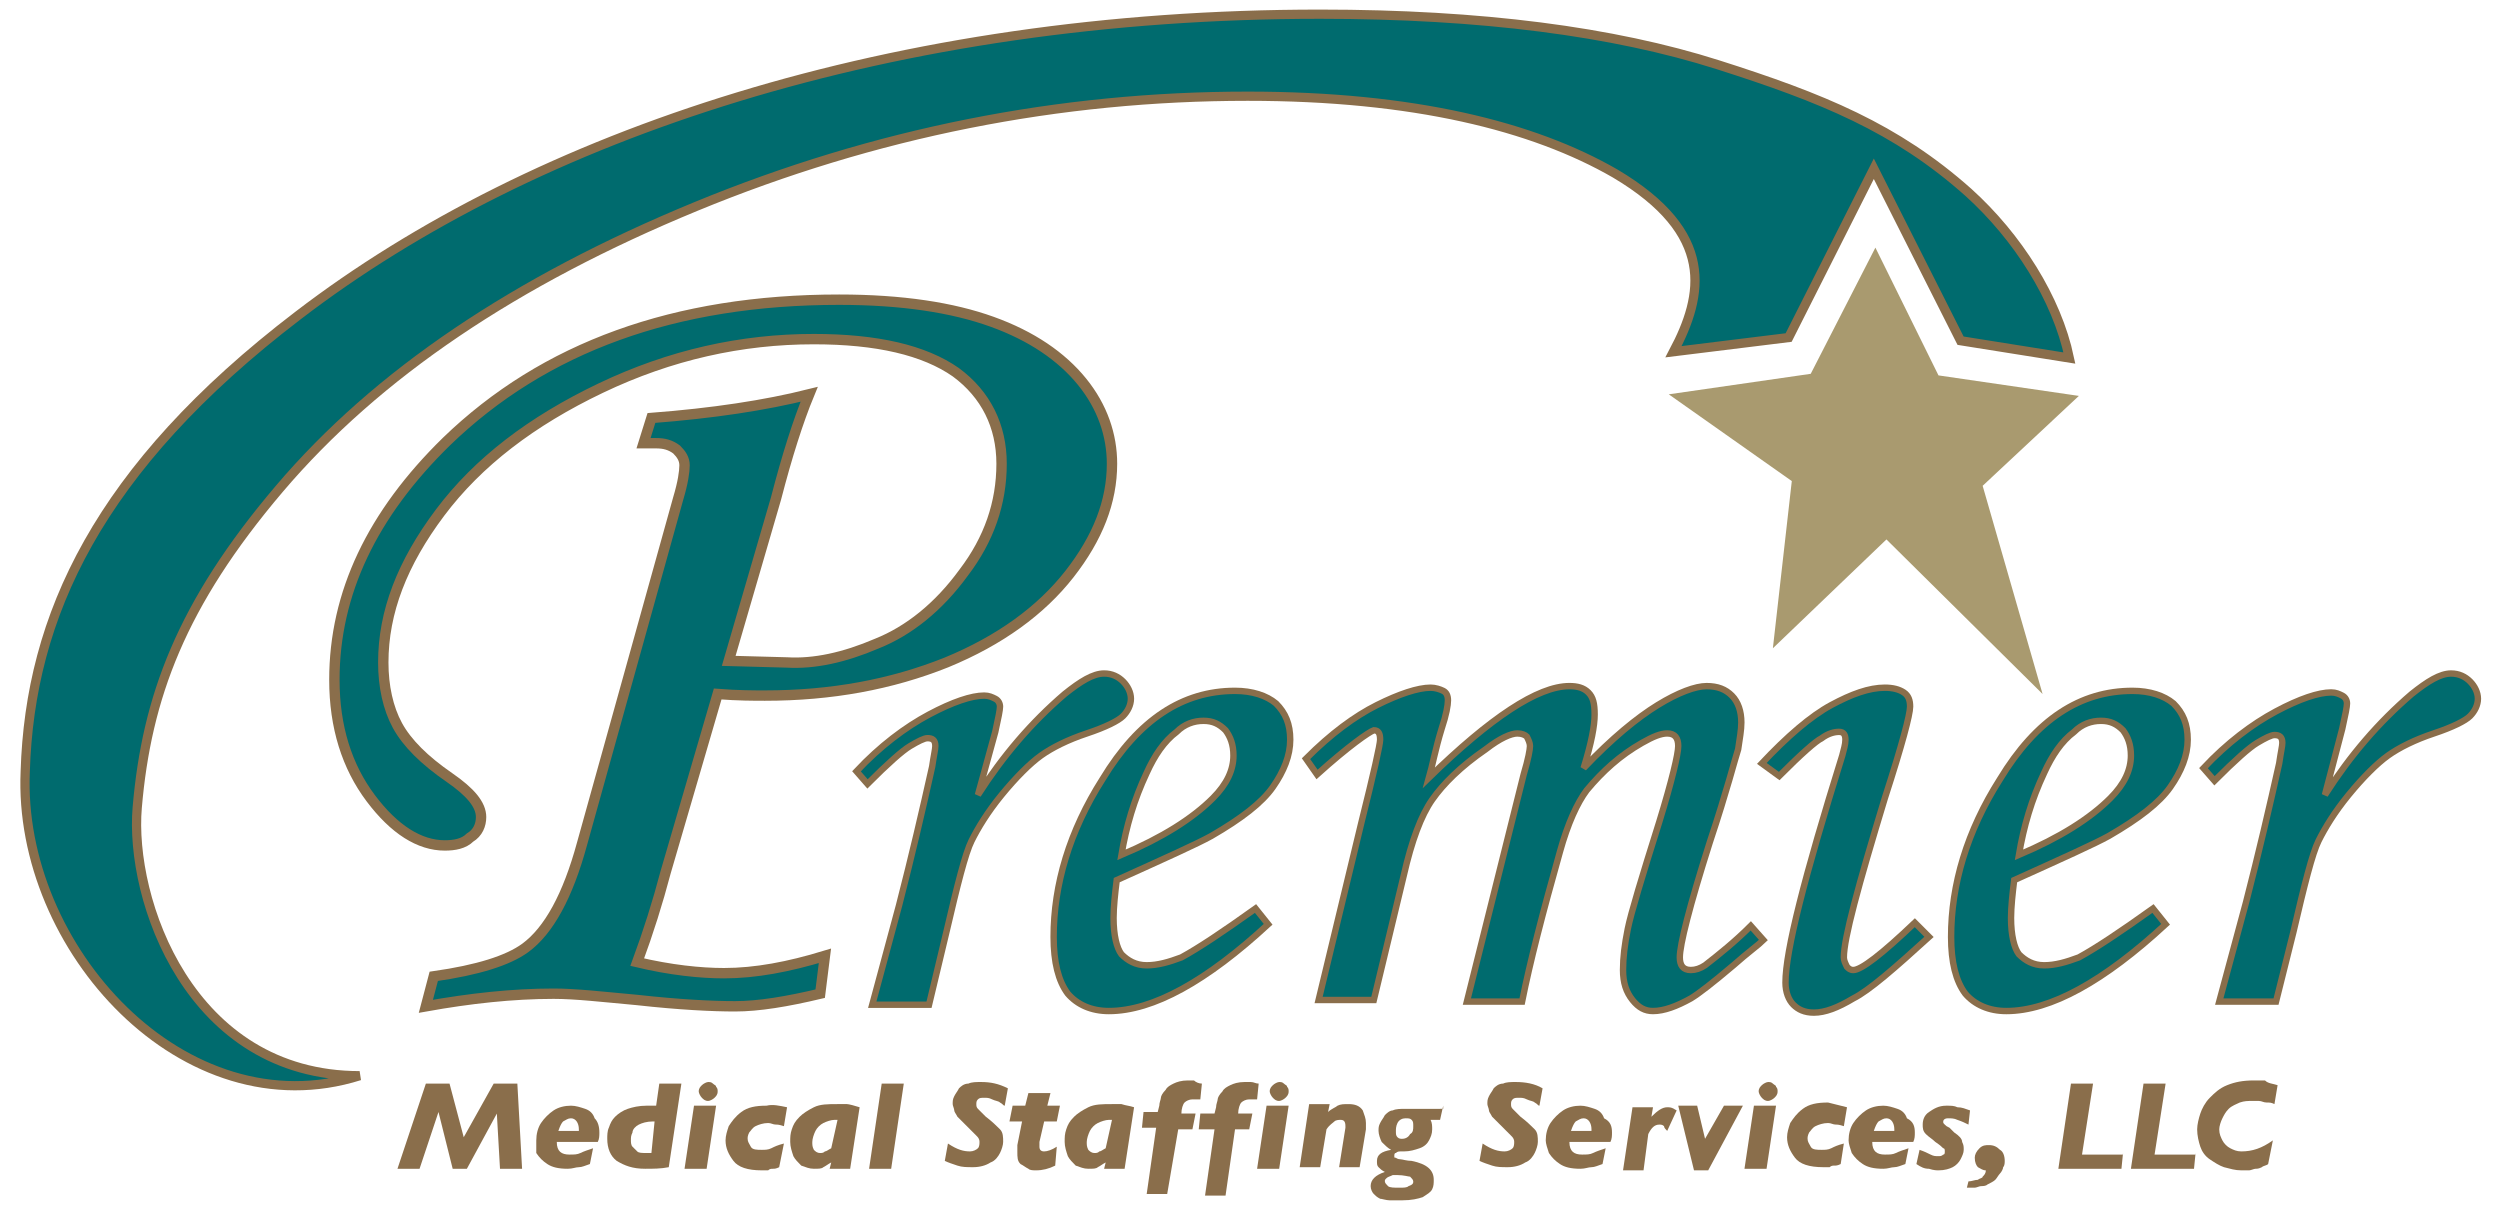 <?xml version="1.0" encoding="UTF-8"?> <svg xmlns="http://www.w3.org/2000/svg" xmlns:xlink="http://www.w3.org/1999/xlink" version="1.1" id="Layer_1" x="0px" y="0px" viewBox="0 0 158.5 76.6" style="enable-background:new 0 0 158.5 76.6;" xml:space="preserve"> <style type="text/css"> .st0{fill:#006B6E;stroke:#8A6E4B;stroke-width:0.658;} .st1{fill:#006B6E;stroke:#8A6E4B;stroke-width:0.406;} .st2{fill:#8A6E4B;} .st3{fill:#A99A6F;} .st4{fill:#006B6E;stroke:#8A6E4B;stroke-width:0.585;} </style> <g> <path class="st0" d="M40.8,28.1l0.5-1.6c3.9-0.3,7.2-0.8,10-1.5c-0.7,1.7-1.4,3.9-2.1,6.6l-3,10.3l3.7,0.1c1.7,0.1,3.6-0.3,5.7-1.2 c2-0.8,3.9-2.3,5.5-4.5c1.6-2.1,2.4-4.4,2.4-6.9c0-2.4-1-4.4-2.9-5.8c-2-1.4-5-2.1-9-2.1c-4.6,0-9.1,1-13.5,3.1 c-4.4,2.1-7.8,4.7-10.2,7.9c-2.4,3.2-3.6,6.3-3.6,9.5c0,1.5,0.3,2.9,0.9,4c0.6,1.1,1.7,2.2,3.3,3.3c1.3,0.9,2,1.7,2,2.5 c0,0.5-0.2,1-0.7,1.3c-0.4,0.4-1,0.5-1.6,0.5c-1.6,0-3.2-1-4.7-3c-1.5-2-2.3-4.5-2.3-7.5c0-5.5,2.4-10.5,7.1-15.1 c6.2-6,14.5-9,24.9-9c4,0,7.2,0.5,9.7,1.4c2.5,0.9,4.4,2.2,5.7,3.8c1.3,1.6,1.9,3.4,1.9,5.2c0,2.4-0.9,4.7-2.7,7 c-1.8,2.3-4.4,4.2-7.8,5.6c-3.5,1.4-7.3,2.1-11.5,2.1c-0.7,0-1.7,0-3-0.1l-3.3,11.3c-0.5,1.9-1.1,3.8-1.8,5.7 c2.1,0.5,4,0.7,5.5,0.7c2,0,4.1-0.4,6.4-1.1L52,63c-2.1,0.5-3.9,0.8-5.4,0.8c-1.4,0-3.5-0.1-6.2-0.4c-2.2-0.2-3.9-0.4-5.3-0.4 c-2.6,0-5.3,0.3-8.1,0.8l0.5-1.9c2.8-0.4,4.7-1,5.8-1.8c1.5-1.1,2.7-3.3,3.6-6.6L43,31.6c0.3-1,0.4-1.7,0.4-2.1 c0-0.4-0.2-0.7-0.5-1c-0.4-0.3-0.8-0.4-1.3-0.4C41.4,28.1,41.2,28.1,40.8,28.1z"></path> <path class="st1" d="M58.9,63.7h-3.6l1.7-6.3c0.8-3.1,1.5-6.1,2.1-8.8c0.1-0.7,0.2-1.1,0.2-1.3c0-0.4-0.2-0.5-0.5-0.5 c-0.2,0-0.6,0.2-1.1,0.5c-0.5,0.3-1.4,1.1-2.7,2.4l-0.7-0.8c1.5-1.6,3.1-2.8,4.6-3.6c1.5-0.8,2.7-1.2,3.5-1.2 c0.3,0,0.5,0.1,0.7,0.2c0.2,0.1,0.3,0.3,0.3,0.5c0,0.2-0.1,0.7-0.3,1.6L62,50.4c1.6-2.5,3.4-4.6,5.5-6.4c1-0.8,1.8-1.3,2.5-1.3 c0.5,0,0.9,0.2,1.2,0.5c0.3,0.3,0.5,0.7,0.5,1.1c0,0.4-0.2,0.8-0.5,1.1c-0.3,0.3-1.1,0.7-2.3,1.1c-1.2,0.4-2.2,0.9-2.9,1.4 c-0.7,0.5-1.6,1.4-2.5,2.5c-0.9,1.1-1.5,2.1-1.9,2.9c-0.4,0.8-0.9,2.8-1.6,5.8L58.9,63.7z"></path> <path class="st1" d="M79.6,57.6l0.8,1c-3.9,3.6-7.3,5.5-10.1,5.5c-1.1,0-2-0.4-2.6-1.1c-0.6-0.8-0.9-2-0.9-3.6c0-3.3,1-6.7,3.1-10 c2.3-3.8,5.1-5.6,8.4-5.6c1.1,0,2,0.3,2.6,0.8c0.6,0.6,0.9,1.3,0.9,2.3c0,1-0.4,2-1.1,3c-0.7,1-2,2-3.9,3.1c-0.9,0.5-2.9,1.4-6,2.8 c-0.1,0.8-0.2,1.7-0.2,2.4c0,1.1,0.2,1.9,0.5,2.3c0.4,0.4,0.9,0.7,1.6,0.7c0.7,0,1.4-0.2,2.2-0.5C76,60.1,77.5,59.1,79.6,57.6z M71.1,54.2c2.6-1.1,4.5-2.3,5.8-3.6c0.9-0.9,1.3-1.8,1.3-2.7c0-0.7-0.2-1.2-0.5-1.6c-0.4-0.4-0.8-0.6-1.4-0.6 c-0.6,0-1.2,0.2-1.7,0.7c-0.8,0.6-1.4,1.5-1.9,2.6C71.9,50.7,71.4,52.4,71.1,54.2z"></path> <path class="st1" d="M83.5,49.1l-0.7-1c1.6-1.6,3.1-2.7,4.5-3.4c1.4-0.7,2.6-1.1,3.4-1.1c0.3,0,0.6,0.1,0.8,0.2 c0.2,0.1,0.3,0.3,0.3,0.6c0,0.3-0.1,0.9-0.4,1.8c-0.4,1.3-0.6,2.4-0.8,3.1c3.9-3.8,6.9-5.8,8.9-5.8c0.5,0,0.9,0.1,1.2,0.4 c0.3,0.3,0.4,0.7,0.4,1.4c0,0.7-0.2,1.8-0.7,3.4c1.8-1.9,3.4-3.2,4.7-4c1.3-0.8,2.4-1.2,3.1-1.2c0.7,0,1.2,0.2,1.6,0.6 c0.4,0.4,0.6,1,0.6,1.7c0,0.5-0.1,1-0.2,1.7c-0.2,0.6-0.7,2.6-1.8,5.9c-1.3,4.1-1.9,6.5-1.9,7.3c0,0.5,0.2,0.8,0.7,0.8 c0.3,0,0.6-0.1,0.9-0.3c0.9-0.7,1.9-1.5,2.9-2.5l0.8,0.9c-0.3,0.3-1,0.8-1.9,1.6c-1.3,1.1-2.2,1.8-2.7,2.1 c-0.9,0.5-1.7,0.8-2.4,0.8c-0.5,0-0.9-0.2-1.3-0.7c-0.4-0.5-0.6-1.1-0.6-1.9c0-0.8,0.1-1.6,0.3-2.6c0.2-1,0.9-3.3,2-6.8 c0.8-2.6,1.2-4.3,1.2-4.8c0-0.5-0.2-0.8-0.7-0.8c-0.4,0-0.9,0.2-1.6,0.6c-1.4,0.8-2.5,1.8-3.5,3c-0.6,0.8-1.2,2.1-1.7,3.9 c-1.1,3.9-1.9,7-2.4,9.5h-3.5l3.6-14.4c0.3-1,0.4-1.6,0.4-1.8c0-0.2-0.1-0.4-0.2-0.6c-0.1-0.1-0.3-0.2-0.6-0.2c-0.4,0-1.1,0.3-2,1 c-1.6,1.1-2.7,2.2-3.4,3.2c-0.7,1-1.3,2.6-1.8,4.8l-1.9,7.9h-3.5l2.7-11.2c0.8-3.2,1.2-5,1.2-5.3c0-0.4-0.1-0.6-0.4-0.6 C86.8,46.4,85.5,47.3,83.5,49.1z"></path> <path class="st1" d="M112.8,49.2l-1.1-0.8c1.6-1.7,3.1-3,4.4-3.7c1.3-0.7,2.4-1.1,3.4-1.1c0.5,0,0.9,0.1,1.2,0.3 c0.3,0.2,0.4,0.5,0.4,0.9c0,0.5-0.5,2.4-1.6,5.8c-1.7,5.6-2.6,8.9-2.6,10.1c0,0.2,0.1,0.4,0.2,0.6c0.1,0.1,0.2,0.2,0.4,0.2 c0.5,0,1.8-1,3.9-3l0.9,0.9c-2.2,2-3.8,3.4-4.8,3.9c-1,0.6-1.8,0.9-2.5,0.9c-0.6,0-1-0.2-1.3-0.5c-0.3-0.3-0.5-0.8-0.5-1.4 c0-2,1.2-6.7,3.6-14.4c0.1-0.4,0.2-0.7,0.2-1c0-0.3-0.1-0.5-0.4-0.5c-0.3,0-0.7,0.1-1.1,0.4C115.1,47,114.2,47.8,112.8,49.2z"></path> <path class="st1" d="M136.5,57.6l0.8,1c-3.9,3.6-7.3,5.5-10.1,5.5c-1.1,0-2-0.4-2.6-1.1c-0.6-0.8-0.9-2-0.9-3.6c0-3.3,1-6.7,3.1-10 c2.3-3.8,5.1-5.6,8.4-5.6c1.1,0,2,0.3,2.6,0.8c0.6,0.6,0.9,1.3,0.9,2.3c0,1-0.4,2-1.1,3c-0.7,1-2,2-3.9,3.1c-0.9,0.5-2.9,1.4-6,2.8 c-0.1,0.8-0.2,1.7-0.2,2.4c0,1.1,0.2,1.9,0.5,2.3c0.4,0.4,0.9,0.7,1.6,0.7c0.7,0,1.4-0.2,2.2-0.5C132.9,60.1,134.4,59.1,136.5,57.6 z M128,54.2c2.6-1.1,4.5-2.3,5.8-3.6c0.9-0.9,1.3-1.8,1.3-2.7c0-0.7-0.2-1.2-0.5-1.6c-0.4-0.4-0.8-0.6-1.4-0.6 c-0.6,0-1.2,0.2-1.7,0.7c-0.8,0.6-1.4,1.5-1.9,2.6C128.8,50.7,128.3,52.4,128,54.2z"></path> <path class="st1" d="M144.3,63.5h-3.6l1.7-6.3c0.8-3.1,1.5-6.1,2.1-8.8c0.1-0.7,0.2-1.1,0.2-1.3c0-0.4-0.2-0.5-0.5-0.5 c-0.2,0-0.6,0.2-1.1,0.5c-0.5,0.3-1.4,1.1-2.7,2.4l-0.7-0.8c1.5-1.6,3.1-2.8,4.6-3.6c1.5-0.8,2.7-1.2,3.5-1.2 c0.3,0,0.5,0.1,0.7,0.2c0.2,0.1,0.3,0.3,0.3,0.5c0,0.2-0.1,0.7-0.3,1.6l-1.1,4.2c1.6-2.5,3.4-4.6,5.5-6.4c1-0.8,1.8-1.3,2.5-1.3 c0.5,0,0.9,0.2,1.2,0.5c0.3,0.3,0.5,0.7,0.5,1.1c0,0.4-0.2,0.8-0.5,1.1c-0.3,0.3-1.1,0.7-2.3,1.1c-1.2,0.4-2.2,0.9-2.9,1.4 c-0.7,0.5-1.6,1.4-2.5,2.5c-0.9,1.1-1.5,2.1-1.9,2.9c-0.4,0.8-0.9,2.8-1.6,5.8L144.3,63.5z"></path> <g> <path class="st2" d="M33.1,74.1h-1.4l-0.2-3.5l-1.9,3.5h-0.9l-0.9-3.6l-1.2,3.6h-1.4l1.8-5.4h1.5l0.9,3.4l1.9-3.4h1.5L33.1,74.1z"></path> <path class="st2" d="M38,71.8c0,0.2,0,0.4-0.1,0.6h-2.6c0,0.6,0.3,0.8,0.8,0.8c0.3,0,0.5,0,0.7-0.1c0.2-0.1,0.5-0.2,0.8-0.3 l-0.2,1c-0.3,0.1-0.5,0.2-0.7,0.2c-0.2,0-0.4,0.1-0.7,0.1c-0.6,0-1-0.1-1.3-0.3c-0.3-0.2-0.5-0.4-0.7-0.7C34,72.9,34,72.6,34,72.3 c0-0.4,0.1-0.8,0.3-1.1c0.2-0.3,0.5-0.6,0.8-0.8c0.3-0.2,0.7-0.3,1.1-0.3c0.3,0,0.6,0.1,0.9,0.2c0.3,0.1,0.5,0.3,0.6,0.6 C37.9,71.1,38,71.4,38,71.8z M36.7,71.7C36.7,71.7,36.7,71.7,36.7,71.7c0-0.1,0-0.1,0-0.1c0-0.4-0.2-0.7-0.5-0.7 c-0.2,0-0.3,0.1-0.5,0.2c-0.1,0.1-0.2,0.3-0.3,0.6H36.7z"></path> <path class="st2" d="M43.2,68.7L42.4,74c-0.5,0.1-1,0.1-1.5,0.1c-0.8,0-1.3-0.2-1.8-0.5c-0.4-0.3-0.6-0.8-0.6-1.4 c0-0.2,0-0.5,0.1-0.7c0.1-0.3,0.2-0.5,0.4-0.7c0.2-0.2,0.5-0.4,0.8-0.5c0.3-0.1,0.7-0.2,1.2-0.2c0.2,0,0.4,0,0.6,0l0.2-1.4H43.2z M41.5,71.1c0,0-0.1,0-0.1,0c-0.4,0-0.7,0.1-0.9,0.2c-0.2,0.1-0.4,0.3-0.4,0.5c-0.1,0.2-0.1,0.3-0.1,0.5c0,0.1,0,0.3,0.1,0.4 c0.1,0.1,0.2,0.2,0.3,0.3c0.1,0.1,0.3,0.1,0.6,0.1c0.1,0,0.2,0,0.3,0L41.5,71.1z"></path> <path class="st2" d="M45.4,70.1l-0.6,4h-1.4l0.6-4H45.4z M45.5,69.2c0,0.2-0.1,0.3-0.2,0.4c-0.1,0.1-0.3,0.2-0.4,0.2 c-0.2,0-0.3-0.1-0.4-0.2c-0.1-0.1-0.2-0.3-0.2-0.4c0-0.2,0.1-0.3,0.2-0.4c0.1-0.1,0.3-0.2,0.4-0.2c0.1,0,0.2,0,0.3,0.1 c0.1,0.1,0.2,0.1,0.2,0.2C45.5,69,45.5,69.1,45.5,69.2z"></path> <path class="st2" d="M49.9,70.2l-0.2,1.2c-0.3-0.1-0.4-0.1-0.5-0.1c-0.2,0-0.3-0.1-0.5-0.1c-0.3,0-0.6,0.1-0.8,0.2 c-0.2,0.1-0.3,0.3-0.4,0.4c-0.1,0.2-0.1,0.3-0.1,0.4c0,0.2,0.1,0.3,0.2,0.5c0.1,0.2,0.4,0.2,0.7,0.2c0.2,0,0.4,0,0.6-0.1 c0.2-0.1,0.4-0.2,0.8-0.3L49.4,74c-0.2,0.1-0.3,0.1-0.4,0.1c-0.1,0-0.2,0-0.3,0.1c-0.1,0-0.2,0-0.4,0c-0.9,0-1.5-0.2-1.8-0.6 c-0.3-0.4-0.5-0.8-0.5-1.3c0-0.3,0.1-0.6,0.2-0.9c0.2-0.3,0.4-0.6,0.8-0.9c0.4-0.3,0.9-0.4,1.6-0.4C49,70,49.4,70.1,49.9,70.2z"></path> <path class="st2" d="M54.5,70.2l-0.6,3.9h-1.3l0.1-0.4c-0.2,0.1-0.3,0.2-0.5,0.3c-0.1,0.1-0.3,0.1-0.6,0.1c-0.3,0-0.5-0.1-0.8-0.2 c-0.2-0.2-0.4-0.4-0.5-0.6c-0.1-0.3-0.2-0.6-0.2-0.9c0-0.3,0-0.5,0.1-0.8c0.1-0.3,0.2-0.5,0.5-0.8c0.2-0.2,0.5-0.4,0.9-0.6 c0.4-0.2,0.9-0.2,1.5-0.2c0.3,0,0.5,0,0.6,0S54.2,70.1,54.5,70.2z M53.1,71h-0.2c-0.2,0-0.5,0.1-0.7,0.2c-0.2,0.1-0.4,0.3-0.5,0.5 c-0.1,0.2-0.2,0.5-0.2,0.7c0,0.2,0,0.3,0.1,0.5c0.1,0.1,0.2,0.2,0.4,0.2c0.1,0,0.2,0,0.3-0.1c0.1,0,0.2-0.1,0.4-0.2L53.1,71z"></path> <path class="st2" d="M57.3,68.7l-0.8,5.4h-1.4l0.8-5.4H57.3z"></path> <path class="st2" d="M63.9,69l-0.2,1.1c-0.1,0-0.1-0.1-0.3-0.2c-0.1-0.1-0.3-0.1-0.5-0.2c-0.2-0.1-0.3-0.1-0.5-0.1 c-0.2,0-0.3,0-0.4,0.1c-0.1,0.1-0.1,0.2-0.1,0.3c0,0.1,0,0.2,0.1,0.3c0.1,0.1,0.2,0.2,0.5,0.5c0.4,0.3,0.7,0.6,0.9,0.8 c0.2,0.2,0.2,0.5,0.2,0.8c0,0.2-0.1,0.5-0.2,0.7c-0.1,0.2-0.3,0.5-0.6,0.6c-0.3,0.2-0.7,0.3-1.1,0.3c-0.4,0-0.7,0-1-0.1 c-0.3-0.1-0.6-0.2-0.8-0.3l0.2-1.1c0.6,0.4,1,0.5,1.4,0.5c0.2,0,0.4-0.1,0.5-0.2c0.1-0.1,0.1-0.3,0.1-0.4c0-0.2-0.1-0.3-0.2-0.4 c-0.1-0.1-0.3-0.3-0.7-0.7c-0.2-0.2-0.4-0.4-0.5-0.5c-0.1-0.2-0.2-0.3-0.2-0.4c0-0.1-0.1-0.3-0.1-0.4c0-0.2,0-0.3,0.1-0.5 c0.1-0.2,0.2-0.3,0.3-0.5c0.1-0.1,0.3-0.3,0.6-0.3c0.2-0.1,0.5-0.1,0.8-0.1C62.8,68.6,63.3,68.7,63.9,69z"></path> <path class="st2" d="M67.2,70.1l-0.2,1h-0.8l-0.3,1.3c0,0.1,0,0.2,0,0.3c0,0.2,0.1,0.3,0.3,0.3c0.2,0,0.5-0.1,0.8-0.3l-0.1,1.2 c-0.4,0.2-0.8,0.3-1.2,0.3c-0.2,0-0.4,0-0.5-0.1c-0.2-0.1-0.3-0.2-0.5-0.3c-0.2-0.2-0.2-0.4-0.2-0.8c0-0.1,0-0.3,0-0.4l0.3-1.5 h-0.8l0.2-1H65l0.2-0.8h1.4l-0.2,0.8H67.2z"></path> <path class="st2" d="M71.9,70.2l-0.6,3.9H70l0.1-0.4c-0.2,0.1-0.3,0.2-0.5,0.3c-0.1,0.1-0.3,0.1-0.6,0.1c-0.3,0-0.5-0.1-0.8-0.2 c-0.2-0.2-0.4-0.4-0.5-0.6c-0.1-0.3-0.2-0.6-0.2-0.9c0-0.3,0-0.5,0.1-0.8c0.1-0.3,0.2-0.5,0.5-0.8c0.2-0.2,0.5-0.4,0.9-0.6 c0.4-0.2,0.9-0.2,1.5-0.2c0.3,0,0.5,0,0.6,0C71.4,70.1,71.6,70.1,71.9,70.2z M70.5,71h-0.2c-0.2,0-0.5,0.1-0.7,0.2 c-0.2,0.1-0.4,0.3-0.5,0.5c-0.1,0.2-0.2,0.5-0.2,0.7c0,0.2,0,0.3,0.1,0.5c0.1,0.1,0.2,0.2,0.4,0.2c0.1,0,0.2,0,0.3-0.1 c0.1,0,0.2-0.1,0.4-0.2L70.5,71z"></path> <path class="st2" d="M76.2,68.7l-0.1,1c-0.2,0-0.4,0-0.5,0c-0.2,0-0.4,0.1-0.5,0.2c-0.1,0.1-0.2,0.4-0.2,0.7h0.9l-0.2,1h-0.9 L74,75.7h-1.3l0.6-4.2h-0.9l0.1-1h0.9l0.1-0.4c0-0.2,0.1-0.4,0.1-0.5c0-0.1,0.1-0.3,0.3-0.5c0.1-0.2,0.3-0.3,0.5-0.4 c0.2-0.1,0.5-0.2,0.9-0.2c0.2,0,0.3,0,0.4,0C75.8,68.6,76,68.7,76.2,68.7z"></path> <path class="st2" d="M79.8,68.7l-0.1,1c-0.2,0-0.4,0-0.5,0c-0.2,0-0.4,0.1-0.5,0.2c-0.1,0.1-0.2,0.4-0.2,0.7h0.9l-0.2,1h-0.9 l-0.6,4.2h-1.3l0.6-4.2H76l0.1-1h0.9l0.1-0.4c0-0.2,0.1-0.4,0.1-0.5c0-0.1,0.1-0.3,0.3-0.5c0.1-0.2,0.3-0.3,0.5-0.4 c0.2-0.1,0.5-0.2,0.9-0.2c0.2,0,0.3,0,0.4,0C79.5,68.6,79.6,68.7,79.8,68.7z"></path> <path class="st2" d="M81.7,70.1l-0.6,4h-1.4l0.6-4H81.7z M81.7,69.2c0,0.2-0.1,0.3-0.2,0.4c-0.1,0.1-0.3,0.2-0.4,0.2 c-0.2,0-0.3-0.1-0.4-0.2c-0.1-0.1-0.2-0.3-0.2-0.4c0-0.2,0.1-0.3,0.2-0.4c0.1-0.1,0.3-0.2,0.4-0.2c0.1,0,0.2,0,0.3,0.1 c0.1,0.1,0.2,0.1,0.2,0.2C81.7,69,81.7,69.1,81.7,69.2z"></path> <path class="st2" d="M86.6,71.2c0,0.1,0,0.2,0,0.4l-0.4,2.4h-1.3l0.4-2.5c0,0,0-0.1,0-0.1c0-0.3-0.1-0.4-0.3-0.4 c-0.1,0-0.3,0-0.4,0.1c-0.1,0.1-0.3,0.2-0.5,0.5l-0.4,2.4h-1.3l0.6-4h1.3l-0.1,0.5c0.2-0.2,0.5-0.3,0.6-0.4 c0.2-0.1,0.4-0.1,0.7-0.1c0.4,0,0.7,0.1,0.9,0.4C86.5,70.7,86.6,70.9,86.6,71.2z"></path> <path class="st2" d="M91.5,70.1L91.3,71h-0.6c0.1,0.2,0.1,0.4,0.1,0.6c0,0.3-0.1,0.5-0.2,0.7c-0.1,0.2-0.3,0.4-0.6,0.5 c-0.3,0.1-0.6,0.2-1,0.2h-0.2c-0.1,0-0.2,0-0.3,0.1c-0.1,0-0.1,0.1-0.1,0.2c0,0.1,0,0.1,0.1,0.1c0,0,0.1,0.1,0.3,0.1 c0.1,0,0.4,0.1,0.7,0.1c1,0.2,1.4,0.6,1.4,1.2c0,0.2,0,0.4-0.1,0.6c-0.1,0.2-0.3,0.3-0.6,0.5c-0.3,0.1-0.7,0.2-1.3,0.2 c-0.3,0-0.6,0-0.8,0c-0.2,0-0.5-0.1-0.6-0.1c-0.2-0.1-0.3-0.2-0.4-0.3c-0.1-0.1-0.2-0.3-0.2-0.5c0-0.4,0.3-0.7,0.9-0.9 c-0.2-0.1-0.3-0.2-0.4-0.3c-0.1-0.1-0.1-0.2-0.1-0.4c0-0.4,0.3-0.6,0.9-0.7c-0.2-0.1-0.4-0.3-0.6-0.5c-0.1-0.2-0.2-0.5-0.2-0.7 c0-0.2,0-0.3,0.1-0.5c0.1-0.2,0.2-0.3,0.3-0.5c0.1-0.1,0.3-0.3,0.5-0.3c0.2-0.1,0.5-0.1,0.8-0.1H91.5z M89.6,74.9 c0-0.1-0.1-0.2-0.2-0.3c-0.1,0-0.4-0.1-0.8-0.1l-0.3,0c-0.2,0.1-0.3,0.1-0.4,0.2c-0.1,0.1-0.1,0.1-0.1,0.2c0,0.1,0.1,0.2,0.2,0.3 c0.1,0.1,0.4,0.1,0.7,0.1c0.3,0,0.5,0,0.6-0.1C89.6,75.1,89.6,75,89.6,74.9z M89.6,71.4c0-0.2,0-0.3-0.1-0.4 c-0.1-0.1-0.2-0.1-0.4-0.1c-0.2,0-0.4,0.1-0.5,0.3c-0.1,0.2-0.1,0.4-0.1,0.5c0,0.2,0,0.3,0.1,0.4c0.1,0.1,0.2,0.1,0.3,0.1 c0.2,0,0.4-0.1,0.5-0.3C89.6,71.8,89.6,71.6,89.6,71.4z"></path> <path class="st2" d="M97.8,69l-0.2,1.1c-0.1,0-0.1-0.1-0.3-0.2c-0.1-0.1-0.3-0.1-0.5-0.2c-0.2-0.1-0.3-0.1-0.5-0.1 c-0.2,0-0.3,0-0.4,0.1c-0.1,0.1-0.1,0.2-0.1,0.3c0,0.1,0,0.2,0.1,0.3c0.1,0.1,0.2,0.2,0.5,0.5c0.4,0.3,0.7,0.6,0.9,0.8 c0.2,0.2,0.2,0.5,0.2,0.8c0,0.2-0.1,0.5-0.2,0.7c-0.1,0.2-0.3,0.5-0.6,0.6c-0.3,0.2-0.7,0.3-1.1,0.3c-0.4,0-0.7,0-1-0.1 c-0.3-0.1-0.6-0.2-0.8-0.3l0.2-1.1c0.6,0.4,1,0.5,1.4,0.5c0.2,0,0.4-0.1,0.5-0.2c0.1-0.1,0.1-0.3,0.1-0.4c0-0.2-0.1-0.3-0.2-0.4 c-0.1-0.1-0.3-0.3-0.7-0.7c-0.2-0.2-0.4-0.4-0.5-0.5c-0.1-0.2-0.2-0.3-0.2-0.4c0-0.1-0.1-0.3-0.1-0.4c0-0.2,0-0.3,0.1-0.5 c0.1-0.2,0.2-0.3,0.3-0.5c0.1-0.1,0.3-0.3,0.6-0.3c0.2-0.1,0.5-0.1,0.8-0.1C96.7,68.6,97.3,68.7,97.8,69z"></path> <path class="st2" d="M102.2,71.8c0,0.2,0,0.4-0.1,0.6h-2.6c0,0.6,0.3,0.8,0.8,0.8c0.3,0,0.5,0,0.7-0.1c0.2-0.1,0.5-0.2,0.8-0.3 l-0.2,1c-0.3,0.1-0.5,0.2-0.7,0.2c-0.2,0-0.4,0.1-0.7,0.1c-0.6,0-1-0.1-1.3-0.3c-0.3-0.2-0.5-0.4-0.7-0.7 c-0.1-0.3-0.2-0.6-0.2-0.8c0-0.4,0.1-0.8,0.3-1.1c0.2-0.3,0.5-0.6,0.8-0.8c0.3-0.2,0.7-0.3,1.1-0.3c0.3,0,0.6,0.1,0.9,0.2 c0.3,0.1,0.5,0.3,0.6,0.6C102.1,71.1,102.2,71.4,102.2,71.8z M100.9,71.7C100.9,71.7,100.9,71.7,100.9,71.7c0-0.1,0-0.1,0-0.1 c0-0.4-0.2-0.7-0.5-0.7c-0.2,0-0.3,0.1-0.5,0.2c-0.1,0.1-0.2,0.3-0.3,0.6H100.9z"></path> <path class="st2" d="M106.3,70.4l-0.6,1.3c-0.1-0.1-0.2-0.2-0.2-0.3c-0.1-0.1-0.2-0.1-0.3-0.1c-0.3,0-0.5,0.2-0.7,0.6l-0.3,2.3 h-1.3l0.6-4h1.3l-0.1,0.6c0.4-0.4,0.7-0.6,1-0.6c0.1,0,0.3,0,0.4,0.1C106,70.2,106.1,70.3,106.3,70.4z"></path> <path class="st2" d="M110.5,70.1l-2.2,4.1h-0.9l-1-4.1h1.2l0.5,2.1l1.2-2.1H110.5z"></path> <path class="st2" d="M112.6,70.1l-0.6,4h-1.4l0.6-4H112.6z M112.7,69.2c0,0.2-0.1,0.3-0.2,0.4c-0.1,0.1-0.3,0.2-0.4,0.2 c-0.2,0-0.3-0.1-0.4-0.2c-0.1-0.1-0.2-0.3-0.2-0.4c0-0.2,0.1-0.3,0.2-0.4c0.1-0.1,0.3-0.2,0.4-0.2c0.1,0,0.2,0,0.3,0.1 c0.1,0.1,0.2,0.1,0.2,0.2C112.7,69,112.7,69.1,112.7,69.2z"></path> <path class="st2" d="M117.1,70.2l-0.2,1.2c-0.3-0.1-0.4-0.1-0.5-0.1c-0.2,0-0.3-0.1-0.5-0.1c-0.3,0-0.6,0.1-0.8,0.2 c-0.2,0.1-0.3,0.3-0.4,0.4c-0.1,0.2-0.1,0.3-0.1,0.4c0,0.2,0.1,0.3,0.2,0.5c0.1,0.2,0.4,0.2,0.7,0.2c0.2,0,0.4,0,0.6-0.1 c0.2-0.1,0.4-0.2,0.8-0.3l-0.2,1.3c-0.2,0.1-0.3,0.1-0.4,0.1c-0.1,0-0.2,0-0.3,0.1c-0.1,0-0.2,0-0.4,0c-0.9,0-1.5-0.2-1.8-0.6 c-0.3-0.4-0.5-0.8-0.5-1.3c0-0.3,0.1-0.6,0.2-0.9c0.2-0.3,0.4-0.6,0.8-0.9c0.4-0.3,0.9-0.4,1.6-0.4 C116.3,70,116.7,70.1,117.1,70.2z"></path> <path class="st2" d="M121.4,71.8c0,0.2,0,0.4-0.1,0.6h-2.6c0,0.6,0.3,0.8,0.8,0.8c0.3,0,0.5,0,0.7-0.1c0.2-0.1,0.5-0.2,0.8-0.3 l-0.2,1c-0.3,0.1-0.5,0.2-0.7,0.2c-0.2,0-0.4,0.1-0.7,0.1c-0.6,0-1-0.1-1.3-0.3c-0.3-0.2-0.5-0.4-0.7-0.7 c-0.1-0.3-0.2-0.6-0.2-0.8c0-0.4,0.1-0.8,0.3-1.1c0.2-0.3,0.5-0.6,0.8-0.8c0.3-0.2,0.7-0.3,1.1-0.3c0.3,0,0.6,0.1,0.9,0.2 c0.3,0.1,0.5,0.3,0.6,0.6C121.3,71.1,121.4,71.4,121.4,71.8z M120.1,71.7C120.1,71.7,120.1,71.7,120.1,71.7c0-0.1,0-0.1,0-0.1 c0-0.4-0.2-0.7-0.5-0.7c-0.2,0-0.3,0.1-0.5,0.2c-0.1,0.1-0.2,0.3-0.3,0.6H120.1z"></path> <path class="st2" d="M124.9,70.4l-0.1,0.9c-0.2-0.1-0.4-0.2-0.7-0.3c-0.2-0.1-0.4-0.1-0.6-0.1c-0.2,0-0.3,0.1-0.3,0.2 c0,0.1,0,0.1,0.1,0.2c0.1,0.1,0.1,0.1,0.3,0.2c0.1,0.1,0.2,0.2,0.3,0.3c0.3,0.2,0.5,0.4,0.5,0.6c0.1,0.2,0.1,0.3,0.1,0.5 c0,0.2-0.1,0.4-0.2,0.6c-0.1,0.2-0.3,0.4-0.5,0.5c-0.2,0.1-0.5,0.2-0.9,0.2c-0.1,0-0.3,0-0.6-0.1c-0.3,0-0.5-0.1-0.8-0.3l0.2-0.9 c0.3,0.1,0.5,0.2,0.7,0.3c0.2,0.1,0.3,0.1,0.5,0.1c0.1,0,0.2,0,0.3-0.1c0.1,0,0.1-0.1,0.1-0.2c0-0.1,0-0.2-0.1-0.2 c-0.1-0.1-0.2-0.2-0.5-0.4c-0.2-0.2-0.4-0.3-0.6-0.5c-0.2-0.2-0.2-0.4-0.2-0.6c0-0.3,0.1-0.6,0.4-0.8c0.3-0.2,0.6-0.4,1.1-0.4 c0.3,0,0.5,0,0.7,0.1C124.4,70.2,124.6,70.3,124.9,70.4z"></path> <path class="st2" d="M127.1,73.6c0,0.1,0,0.3-0.1,0.4c0,0.1-0.1,0.3-0.2,0.4c-0.1,0.1-0.2,0.3-0.3,0.4c-0.1,0.1-0.3,0.2-0.5,0.3 c-0.1,0.1-0.3,0.1-0.4,0.1c-0.1,0-0.3,0.1-0.4,0.1c-0.2,0-0.3,0-0.5,0l0.1-0.4c0.2,0,0.4-0.1,0.6-0.1c0.1-0.1,0.3-0.1,0.3-0.2 c0.1-0.1,0.2-0.2,0.2-0.4c-0.2,0-0.3-0.1-0.5-0.2c-0.1-0.1-0.2-0.3-0.2-0.6c0-0.2,0.1-0.4,0.3-0.6c0.2-0.2,0.4-0.2,0.6-0.2 c0.3,0,0.5,0.1,0.7,0.3C127,73,127.1,73.3,127.1,73.6z"></path> <path class="st2" d="M134.6,73.1l-0.1,1h-4l0.8-5.4h1.4l-0.7,4.5H134.6z"></path> <path class="st2" d="M139.2,73.1l-0.1,1h-4l0.8-5.4h1.4l-0.7,4.5H139.2z"></path> <path class="st2" d="M144.4,68.8l-0.2,1.2c-0.2-0.1-0.3-0.1-0.5-0.1c-0.2,0-0.3-0.1-0.5-0.1c-0.1,0-0.3,0-0.4,0 c-0.3,0-0.5,0-0.8,0.1c-0.2,0.1-0.5,0.2-0.7,0.4c-0.2,0.2-0.3,0.4-0.4,0.6c-0.1,0.2-0.2,0.5-0.2,0.7c0,0.3,0.1,0.5,0.2,0.7 c0.1,0.2,0.3,0.4,0.5,0.5c0.2,0.1,0.4,0.2,0.7,0.2c0.7,0,1.3-0.2,2-0.7l-0.3,1.5c-0.1,0.1-0.3,0.1-0.4,0.2 c-0.2,0.1-0.3,0.1-0.4,0.1c-0.1,0-0.3,0.1-0.4,0.1c-0.2,0-0.4,0-0.5,0c-0.4,0-0.7-0.1-1.1-0.2c-0.3-0.1-0.6-0.3-0.9-0.5 c-0.3-0.2-0.5-0.5-0.6-0.8c-0.1-0.3-0.2-0.7-0.2-1.1c0-0.3,0.1-0.7,0.2-1c0.1-0.3,0.3-0.7,0.6-1c0.3-0.3,0.6-0.6,1.1-0.8 c0.5-0.2,1-0.3,1.7-0.3c0.3,0,0.5,0,0.7,0C143.8,68.7,144.1,68.7,144.4,68.8z"></path> </g> <polygon class="st3" points="129.5,44 119.6,34.2 112.4,41.1 113.6,30.5 105.8,25 114.8,23.7 118.9,15.7 122.9,23.8 131.8,25.1 125.7,30.8 "></polygon> <g> <path class="st4" d="M22.8,68.2C11.7,71.7,1.1,60.1,1.6,48.9C1.9,39.1,6.2,29.7,18.9,20C33.9,8.5,56.7,0.9,83.7,0.9 c10.2,0,18.6,1.1,25.2,3.2c6.6,2.1,11.3,4,15.9,8.1c3.1,2.8,5.6,6.7,6.4,10.5l-6.9-1.1l-5.5-10.9l-5.4,10.7l-7.3,0.9 c1.9-3.6,2.7-7.5-3.7-11.3c-5.2-3-12.8-4.9-23.3-4.9c-11.9,0-23.6,2.3-35,7c-11.4,4.7-20.2,10.6-26.4,17.9 c-6.2,7.3-8.4,13.2-9,20.2C8.2,57,12,68.2,22.8,68.2L22.8,68.2z M73,52.8"></path> </g> </g> </svg> 